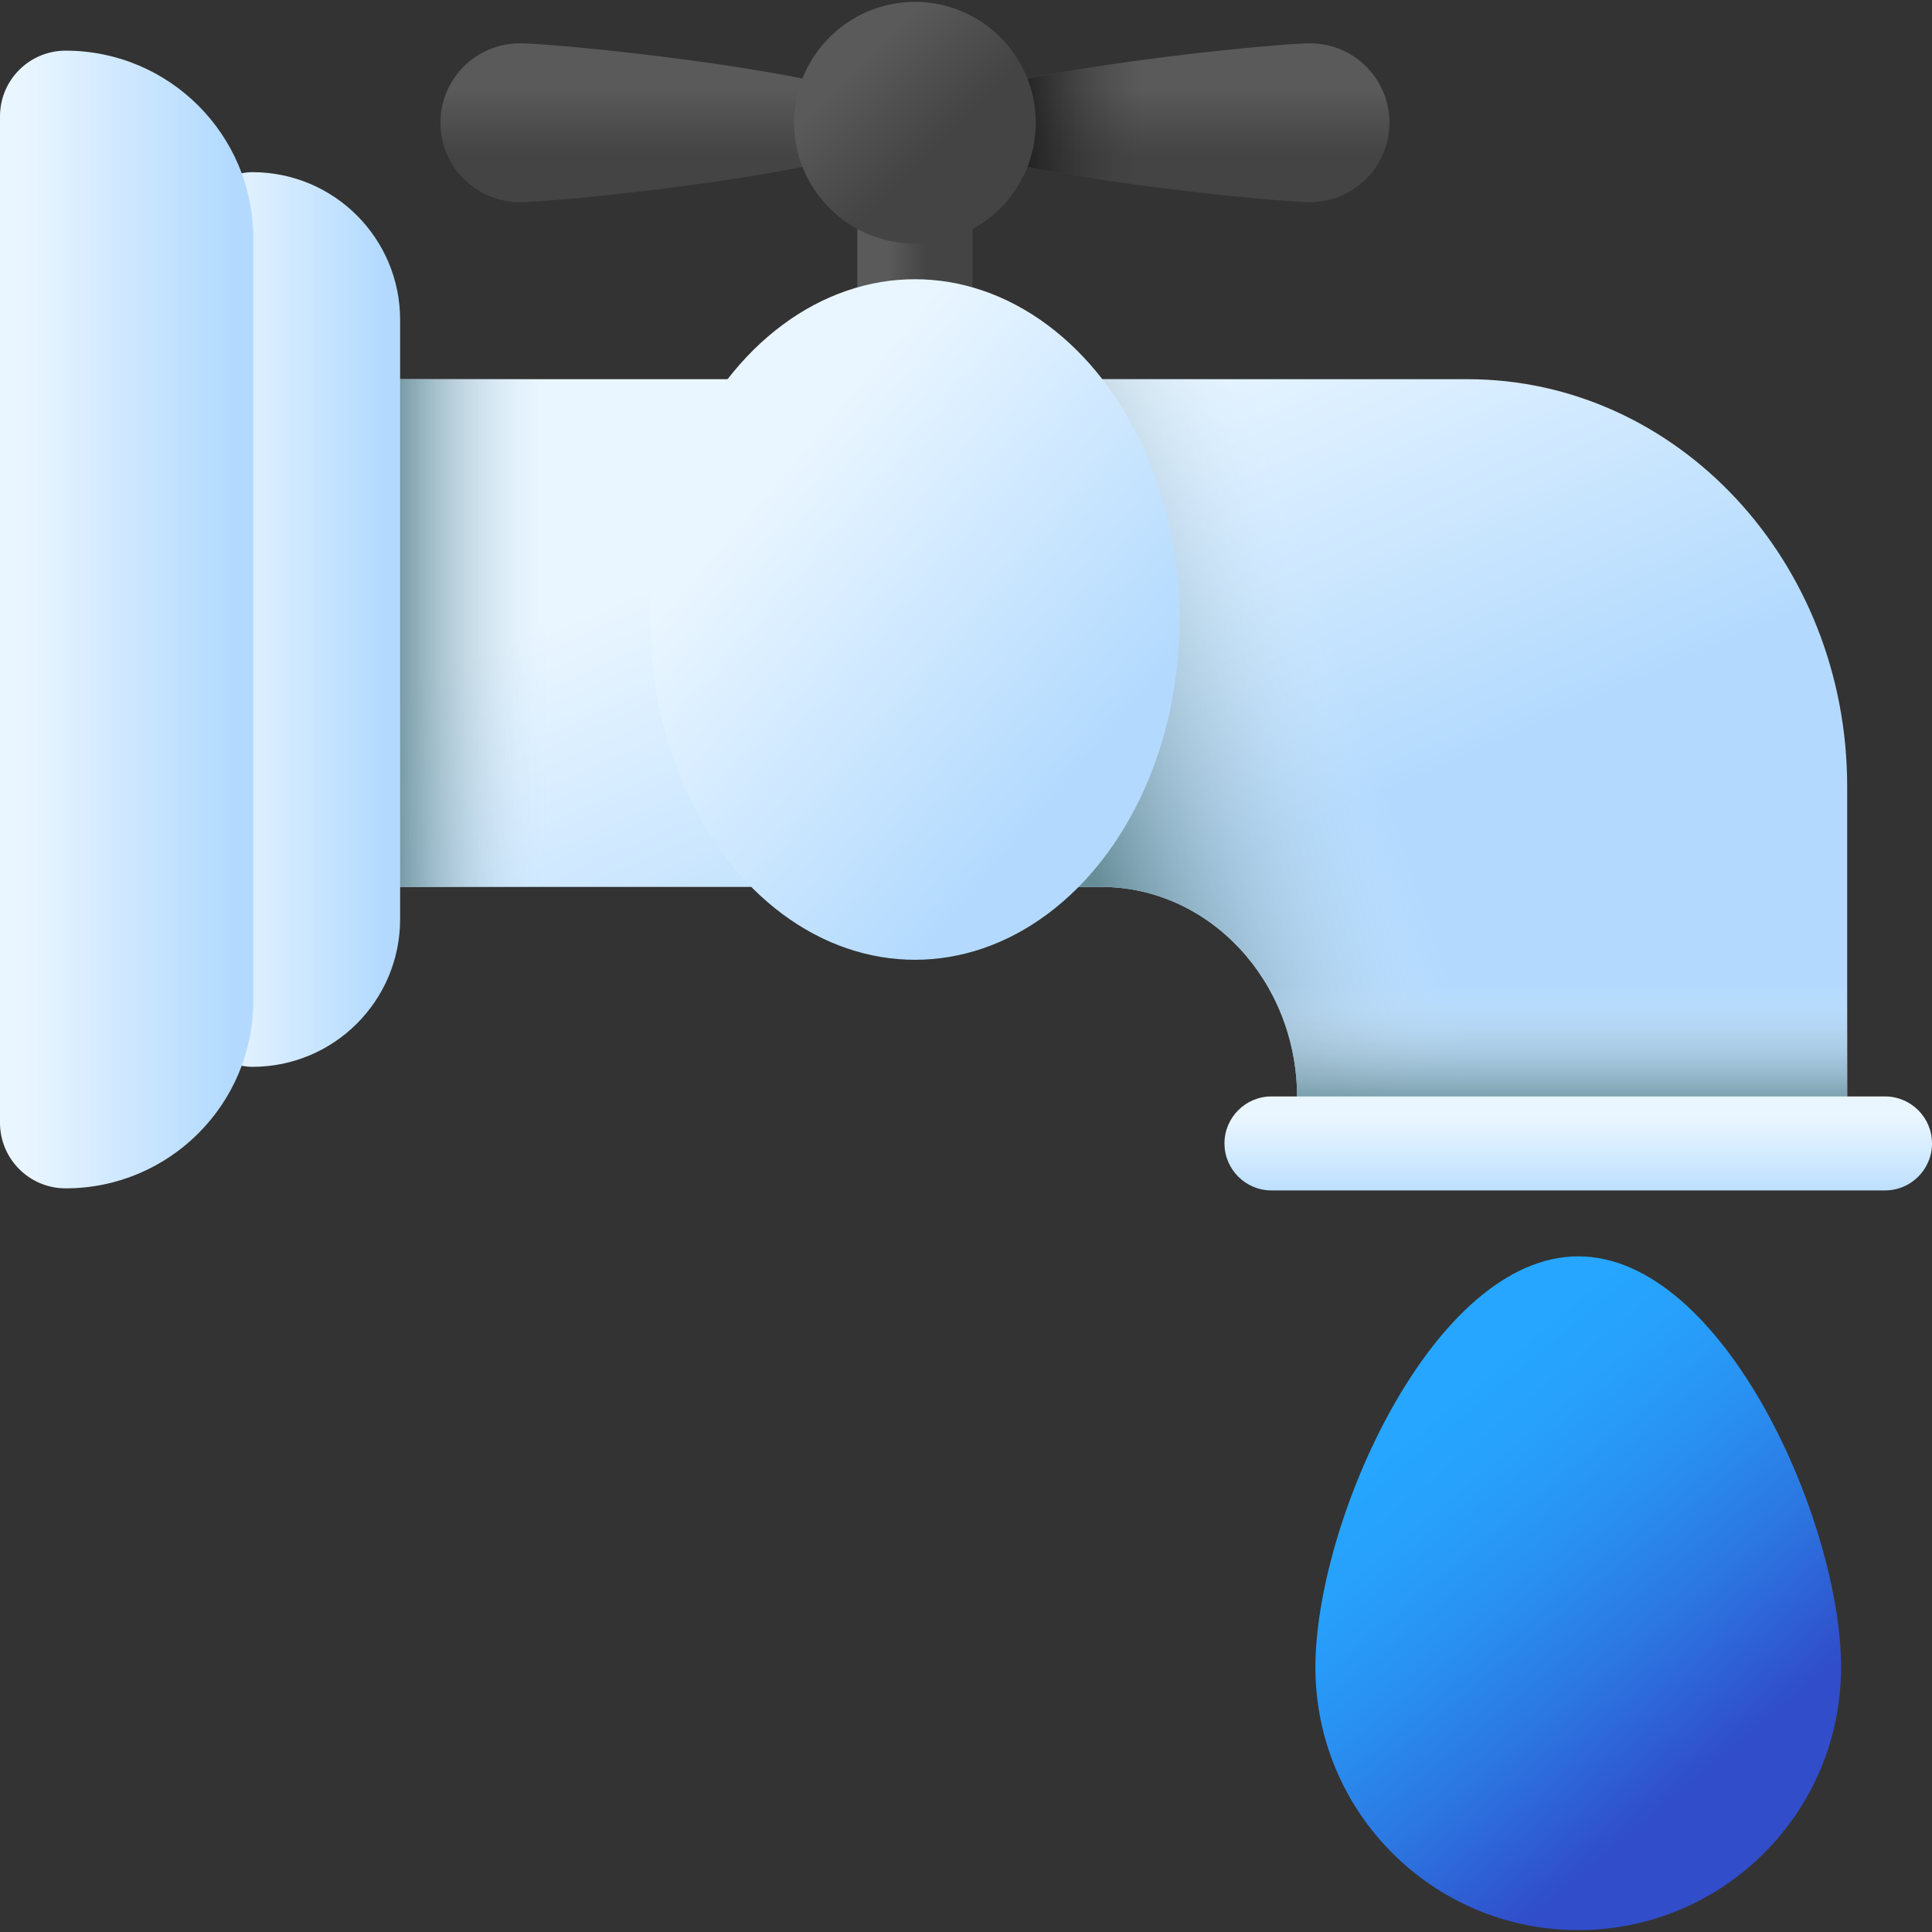 <svg xmlns="http://www.w3.org/2000/svg" xmlns:xlink="http://www.w3.org/1999/xlink" id="Capa_1" height="512" viewBox="0 0 511 511" width="512"><rect x="0" y="0" width="511" height="511" fill="#333333" stroke="none"/><linearGradient id="lg1"><stop offset="0" stop-color="#eaf6ff"></stop><stop offset="1" stop-color="#b3dafe"></stop></linearGradient><linearGradient id="SVGID_1_" gradientUnits="userSpaceOnUse" x1="234.202" x2="287.202" xlink:href="#lg1" y1="124.865" y2="244.865"></linearGradient><linearGradient id="lg2"><stop offset="0" stop-color="#d8ecfe" stop-opacity="0"></stop><stop offset="1" stop-color="#678d98"></stop></linearGradient><linearGradient id="SVGID_00000166661780255490881330000001955671374693533603_" gradientUnits="userSpaceOnUse" x1="359.247" x2="283.247" xlink:href="#lg2" y1="187.594" y2="212.927"></linearGradient><linearGradient id="SVGID_00000125579831786059365630000001230263337852403110_" gradientUnits="userSpaceOnUse" x1="345.782" x2="345.782" xlink:href="#lg2" y1="260.854" y2="294.353"></linearGradient><linearGradient id="SVGID_00000180329400232592177840000003388790146177132477_" gradientUnits="userSpaceOnUse" x1="145" x2="102.497" xlink:href="#lg2" y1="167.435" y2="167.435"></linearGradient><linearGradient id="SVGID_00000138539207678081269850000004338062882090317977_" gradientTransform="matrix(.707 .707 -.707 .707 -1313.766 -1637.288)" gradientUnits="userSpaceOnUse" x1="2590.814" x2="2608.03" xlink:href="#lg1" y1="142.529" y2="159.745"></linearGradient><linearGradient id="SVGID_00000000205705608758682460000007009838196229358212_" gradientUnits="userSpaceOnUse" x1="57.071" x2="100.898" xlink:href="#lg1" y1="163.854" y2="163.854"></linearGradient><linearGradient id="SVGID_00000109022602390754650610000009158746115000567684_" gradientUnits="userSpaceOnUse" x1="5" x2="60.732" xlink:href="#lg1" y1="163.854" y2="163.854"></linearGradient><linearGradient id="lg3"><stop offset="0" stop-color="#5a5a5a"></stop><stop offset="1" stop-color="#444"></stop></linearGradient><linearGradient id="SVGID_00000173854219473372839850000009188774053026243750_" gradientUnits="userSpaceOnUse" x1="235" x2="244.823" xlink:href="#lg3" y1="76.591" y2="76.591"></linearGradient><linearGradient id="SVGID_00000034788098351953244580000017534208426860805504_" gradientTransform="matrix(0 1 -1 0 575.253 -159.747)" gradientUnits="userSpaceOnUse" x1="183.203" x2="200.743" xlink:href="#lg3" y1="396.003" y2="396.003"></linearGradient><linearGradient id="SVGID_00000105415570990436993640000000861401944957927062_" gradientTransform="matrix(0 1 1 0 96.236 -159.747)" gradientUnits="userSpaceOnUse" x1="183.203" x2="200.743" xlink:href="#lg3" y1="208.514" y2="208.514"></linearGradient><linearGradient id="SVGID_00000108267710157993840970000003122009546214041989_" gradientUnits="userSpaceOnUse" x1="302.401" x2="267.952" y1="32.461" y2="32.461"><stop offset="0" stop-color="#433f43" stop-opacity="0"></stop><stop offset="1" stop-color="#1a1a1a"></stop></linearGradient><linearGradient id="SVGID_00000121998032659043238350000005791865380384332933_" gradientUnits="userSpaceOnUse" x1="226.844" x2="247.821" xlink:href="#lg3" y1="17.304" y2="38.282"></linearGradient><linearGradient id="SVGID_00000016067802432810487230000011530869988638064776_" gradientUnits="userSpaceOnUse" x1="200.74" x2="286.74" xlink:href="#lg1" y1="128.831" y2="201.831"></linearGradient><linearGradient id="SVGID_00000011011485973004532920000007638976808488352424_" gradientUnits="userSpaceOnUse" x1="374.249" x2="450.745" y1="378.003" y2="469.498"><stop offset="0" stop-color="#26a6fe"></stop><stop offset=".185" stop-color="#27a0fb"></stop><stop offset=".42" stop-color="#2990f1"></stop><stop offset=".682" stop-color="#2c76e2"></stop><stop offset=".961" stop-color="#3052cc"></stop><stop offset="1" stop-color="#314dc9"></stop></linearGradient><g><g><g><path d="m54.296 100.29v134.289h236.858c28.677 0 51.925 24.926 51.925 55.674v6.809h145.486v-89.059c0-59.488-44.976-107.712-100.457-107.712h-333.812z" fill="url(#SVGID_1_)"></path><path d="m413.667 297.062v-193.249c-8.162-2.296-16.727-3.523-25.561-3.523h-149.773v134.289h52.82c28.677 0 51.925 24.926 51.925 55.675v6.809h70.589z" fill="url(#SVGID_00000166661780255490881330000001955671374693533603_)"></path><path d="m203 234.579h88.153c28.677 0 51.925 24.926 51.925 55.675v6.809h145.486v-62.483h-285.564z" fill="url(#SVGID_00000125579831786059365630000001230263337852403110_)"></path><path d="m54.296 100.29h117.704v134.289h-117.704z" fill="url(#SVGID_00000180329400232592177840000003388790146177132477_)"></path><path d="m323.866 302.429c0-6.864 5.564-12.428 12.428-12.428h162.279c6.864 0 12.428 5.564 12.428 12.428 0 6.864-5.564 12.428-12.428 12.428h-162.279c-6.864 0-12.428-5.564-12.428-12.428z" fill="url(#SVGID_00000138539207678081269850000004338062882090317977_)"></path></g><path d="m66.788 282.168c-7.538 0-13.649-6.111-13.649-13.649v-209.331c0-7.538 6.111-13.649 13.649-13.649 21.56 0 39.039 17.478 39.039 39.039v158.552c0 21.56-17.478 39.038-39.039 39.038z" fill="url(#SVGID_00000000205705608758682460000007009838196229358212_)"></path><path d="m17.357 314.308c-9.586 0-17.357-7.771-17.357-17.356v-266.196c0-9.586 7.771-17.357 17.357-17.357 27.417 0 49.643 22.226 49.643 49.644v201.622c0 27.417-22.226 49.643-49.643 49.643z" fill="url(#SVGID_00000109022602390754650610000009158746115000567684_)"></path><path d="m226.75 49.87h30.5v53.442h-30.5z" fill="url(#SVGID_00000173854219473372839850000009188774053026243750_)"></path><g><g><path d="m137.497 53.458c-11.597 0-20.997-9.401-20.997-20.997s9.401-20.997 20.997-20.997c11.597-.001 104.503 9.4 104.503 20.997s-92.906 20.997-104.503 20.997z" fill="url(#SVGID_00000034788098351953244580000017534208426860805504_)"></path><path d="m346.503 53.458c11.597 0 20.997-9.401 20.997-20.997s-9.401-20.997-20.997-20.997-104.503 9.4-104.503 20.997 92.906 20.997 104.503 20.997z" fill="url(#SVGID_00000105415570990436993640000000861401944957927062_)"></path><path d="m243.633 35.146c9.673 8.027 59.988 14.637 86.947 17.185v-39.74c-26.96 2.547-77.274 9.158-86.947 17.185z" fill="url(#SVGID_00000108267710157993840970000003122009546214041989_)"></path></g><circle cx="242" cy="32.461" fill="url(#SVGID_00000121998032659043238350000005791865380384332933_)" r="31.961"></circle></g><ellipse cx="242" cy="163.854" fill="url(#SVGID_00000016067802432810487230000011530869988638064776_)" rx="70" ry="90"></ellipse></g><path d="m486.953 440.98c0 38.395-31.125 69.52-69.52 69.52s-69.52-31.125-69.52-69.52 31.125-108.686 69.52-108.686 69.52 70.291 69.52 108.686z" fill="url(#SVGID_00000011011485973004532920000007638976808488352424_)"></path></g></svg>